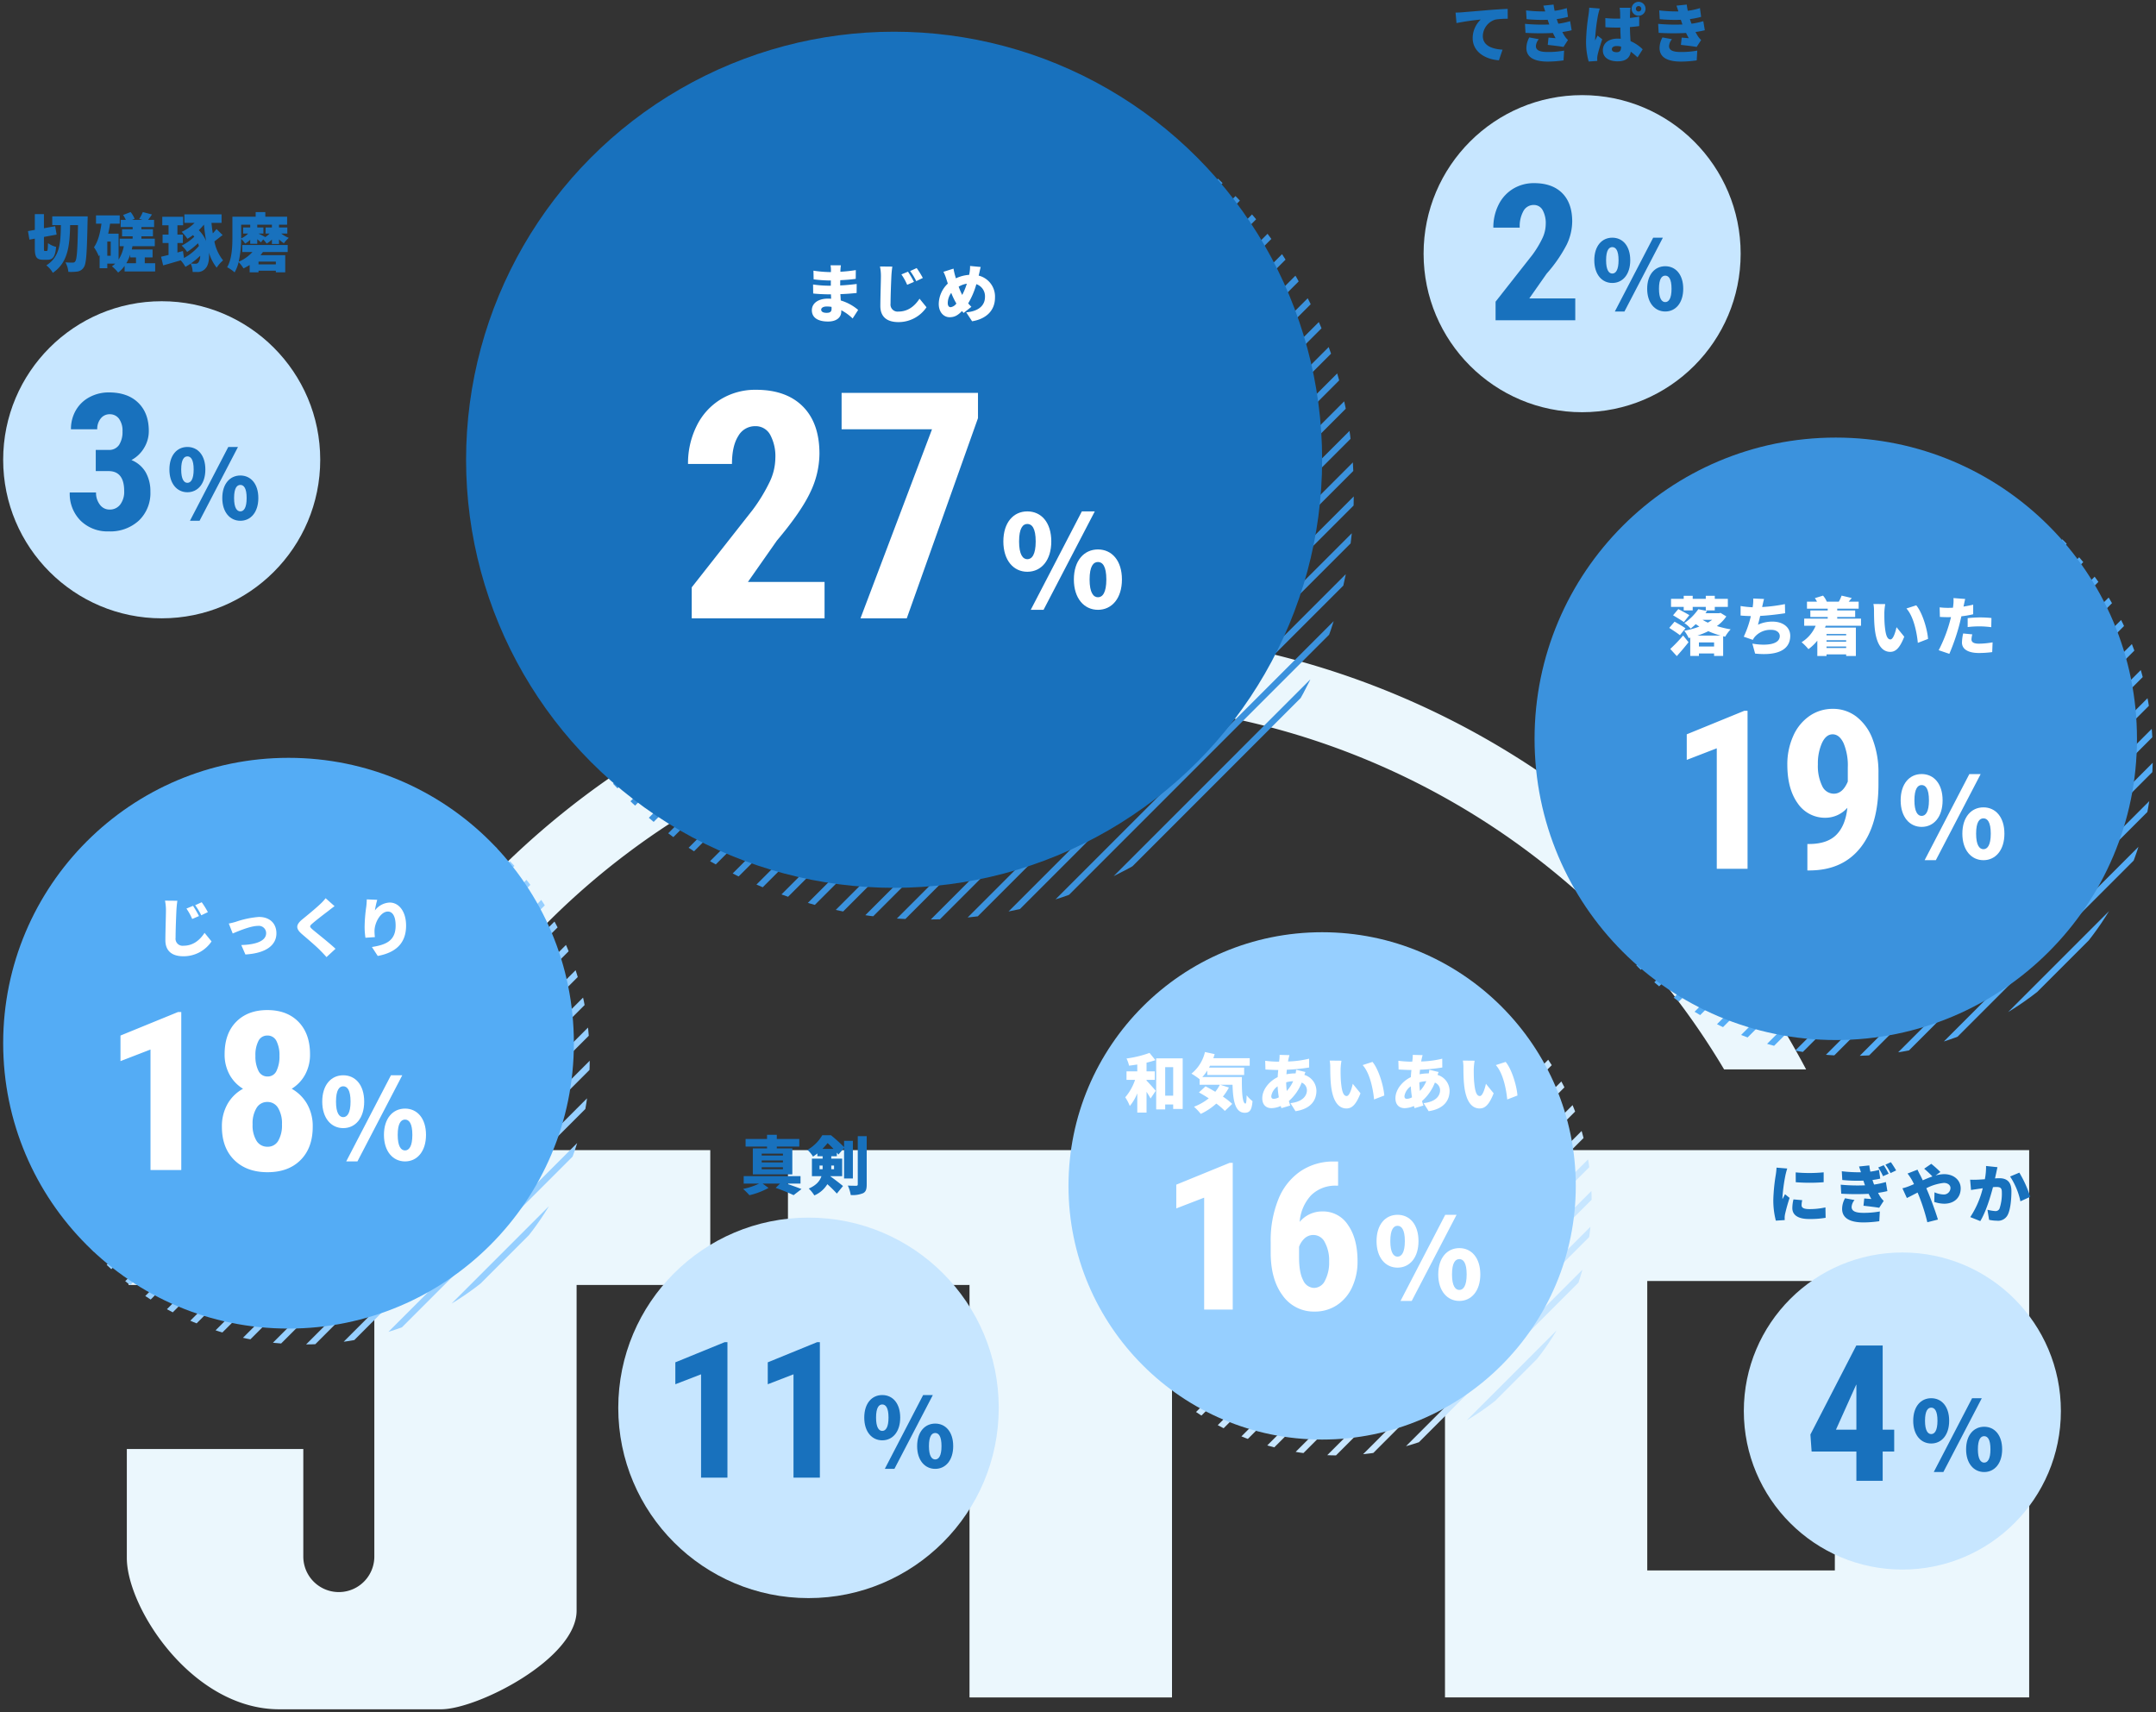 <svg xmlns="http://www.w3.org/2000/svg" xmlns:xlink="http://www.w3.org/1999/xlink" width="680" height="540" viewBox="0 0 680 540"><rect x="0" y="0" width="680" height="540" fill="#333333" stroke="none"/><defs><clipPath id="a"><rect width="680" height="540" transform="translate(44 4765)" fill="#fff" stroke="#707070" stroke-width="1"/></clipPath><clipPath id="b"><rect width="600" height="518.751" fill="#ebf7fd"/></clipPath><clipPath id="c"><circle cx="135" cy="135" r="135" transform="translate(84 1967)" fill="#1871bd"/></clipPath><clipPath id="d"><rect width="274.5" height="301" fill="none"/></clipPath><clipPath id="e"><circle cx="95" cy="95" r="95" transform="translate(721 1973)" fill="#3b92dd"/></clipPath><clipPath id="f"><rect width="242" height="248" fill="none"/></clipPath><clipPath id="g"><circle cx="90" cy="90" r="90" transform="translate(734 1973)" fill="#54acf5"/></clipPath><clipPath id="i"><circle cx="80" cy="80" r="80" transform="translate(743 1973)" fill="#96cfff"/></clipPath><clipPath id="j"><rect width="203.5" height="212" fill="none"/></clipPath></defs><g transform="translate(-44 -4765)" clip-path="url(#a)"><g transform="translate(-68 3784)"><g transform="translate(152 1180)" clip-path="url(#b)"><path d="M267.247,22.548A236.688,236.688,0,0,1,470.783,138.26h25.863a259.439,259.439,0,0,0-458.8,0H63.708A236.692,236.692,0,0,1,267.247,22.548" transform="translate(32.997)" fill="#ebf7fd"/><path d="M488.871,190.139A236.278,236.278,0,0,1,477.29,212.7H67.823a236.267,236.267,0,0,1-11.579-22.565H31.756c38.3,95.44,131.673,162.841,240.8,162.841s202.507-67.4,240.8-162.841Z" transform="translate(27.686 165.771)" fill="#ebf7fd"/><path d="M289.85,87.466H111.4v42.528h57.331V260.055h63.79V129.994H289.85Z" transform="translate(97.12 76.256)" fill="#ebf7fd"/><path d="M345.066,87.466H222.107V260.055H406.358V178.982H345.066v41.046H285.9V128.744h59.165v31.041h61.291V87.466Z" transform="translate(193.642 76.256)" fill="#ebf7fd"/><rect width="63.792" height="130.059" transform="translate(265.846 206.251)" fill="#ebf7fd"/><path d="M.563,87.466v42.528h77.5v85.65a11.2,11.2,0,0,1-22.4,0V181.726H0v34.343c0,15.766,20.618,47.738,48.069,47.738H99.118c11.439,0,42.74-15.9,42.74-31.089V129.994h42.163V87.466Z" transform="translate(0 76.256)" fill="#ebf7fd"/></g><g transform="translate(-118 -408)"><g transform="translate(-16 393)"><g transform="translate(319 -951)" clip-path="url(#c)"><g transform="translate(79.5 1936)" clip-path="url(#d)"><g transform="translate(-123.793 -2067.793)"><line y1="519.793" x2="519.707" transform="translate(-118.207 2068.5)" fill="none" stroke="#3b92dd" stroke-width="2"/></g><g transform="translate(-112.793 -2067.793)"><line y1="519.793" x2="519.707" transform="translate(-118.207 2068.5)" fill="none" stroke="#3b92dd" stroke-width="2"/></g><g transform="translate(-101.793 -2067.793)"><line y1="519.793" x2="519.707" transform="translate(-118.207 2068.5)" fill="none" stroke="#3b92dd" stroke-width="2"/></g><g transform="translate(-90.793 -2067.793)"><line y1="519.793" x2="519.707" transform="translate(-118.207 2068.5)" fill="none" stroke="#3b92dd" stroke-width="2"/></g><g transform="translate(-79.793 -2067.793)"><line y1="519.793" x2="519.707" transform="translate(-118.207 2068.5)" fill="none" stroke="#3b92dd" stroke-width="2"/></g><g transform="translate(-68.793 -2067.793)"><line y1="519.793" x2="519.707" transform="translate(-118.207 2068.5)" fill="none" stroke="#3b92dd" stroke-width="2"/></g><g transform="translate(-57.793 -2067.793)"><line y1="519.793" x2="519.707" transform="translate(-118.207 2068.5)" fill="none" stroke="#3b92dd" stroke-width="2"/></g><g transform="translate(-46.793 -2067.793)"><line y1="519.793" x2="519.707" transform="translate(-118.207 2068.5)" fill="none" stroke="#3b92dd" stroke-width="2"/></g><g transform="translate(-35.793 -2067.793)"><line y1="519.793" x2="519.707" transform="translate(-118.207 2068.5)" fill="none" stroke="#3b92dd" stroke-width="2"/></g><g transform="translate(-24.793 -2067.793)"><line y1="519.793" x2="519.707" transform="translate(-118.207 2068.5)" fill="none" stroke="#3b92dd" stroke-width="2"/></g><g transform="translate(-13.793 -2067.793)"><line y1="519.793" x2="519.707" transform="translate(-118.207 2068.5)" fill="none" stroke="#3b92dd" stroke-width="2"/></g><g transform="translate(-2.793 -2067.793)"><line y1="519.793" x2="519.707" transform="translate(-118.207 2068.5)" fill="none" stroke="#3b92dd" stroke-width="2"/></g><g transform="translate(8.207 -2067.793)"><line y1="519.793" x2="519.707" transform="translate(-118.207 2068.5)" fill="none" stroke="#3b92dd" stroke-width="2"/></g><g transform="translate(19.207 -2067.793)"><line y1="519.793" x2="519.707" transform="translate(-118.207 2068.5)" fill="none" stroke="#3b92dd" stroke-width="2"/></g><g transform="translate(30.207 -2067.793)"><line y1="519.793" x2="519.707" transform="translate(-118.207 2068.5)" fill="none" stroke="#3b92dd" stroke-width="2"/></g><g transform="translate(41.207 -2067.793)"><line y1="519.793" x2="519.707" transform="translate(-118.207 2068.5)" fill="none" stroke="#3b92dd" stroke-width="2"/></g><g transform="translate(52.207 -2067.793)"><line y1="519.793" x2="519.707" transform="translate(-118.207 2068.5)" fill="none" stroke="#3b92dd" stroke-width="2"/></g><g transform="translate(63.207 -2067.793)"><line y1="519.793" x2="519.707" transform="translate(-118.207 2068.5)" fill="none" stroke="#3b92dd" stroke-width="2"/></g><g transform="translate(74.207 -2067.793)"><line y1="519.793" x2="519.707" transform="translate(-118.207 2068.5)" fill="none" stroke="#3b92dd" stroke-width="2"/></g><g transform="translate(85.207 -2067.793)"><line y1="519.793" x2="519.707" transform="translate(-118.207 2068.5)" fill="none" stroke="#3b92dd" stroke-width="2"/></g><g transform="translate(96.207 -2067.793)"><line y1="519.793" x2="519.707" transform="translate(-118.207 2068.5)" fill="none" stroke="#3b92dd" stroke-width="2"/></g><g transform="translate(107.207 -2067.793)"><line y1="519.793" x2="519.707" transform="translate(-118.207 2068.5)" fill="none" stroke="#3b92dd" stroke-width="2"/></g><g transform="translate(118.207 -2067.793)"><line y1="519.793" x2="519.707" transform="translate(-118.207 2068.5)" fill="none" stroke="#3b92dd" stroke-width="2"/></g><g transform="translate(129.207 -2067.793)"><line y1="519.793" x2="519.707" transform="translate(-118.207 2068.5)" fill="none" stroke="#3b92dd" stroke-width="2"/></g><g transform="translate(140.207 -2067.793)"><line y1="519.793" x2="519.707" transform="translate(-118.207 2068.5)" fill="none" stroke="#3b92dd" stroke-width="2"/></g></g></g><circle cx="135" cy="135" r="135" transform="translate(393 1006)" fill="#1871bd"/><g transform="translate(35 -1628)"><path d="M8.88-11.68c4.4,0,7.56-3.6,7.56-9.56,0-6-3.16-9.48-7.56-9.48-4.36,0-7.56,3.48-7.56,9.48C1.32-15.28,4.52-11.68,8.88-11.68Zm0-3.96c-1.4,0-2.6-1.44-2.6-5.6,0-4.2,1.2-5.52,2.6-5.52,1.44,0,2.64,1.32,2.64,5.52C11.52-17.08,10.32-15.64,8.88-15.64ZM31.16.32c4.36,0,7.56-3.6,7.56-9.56,0-6-3.2-9.48-7.56-9.48s-7.6,3.48-7.6,9.48C23.56-3.28,26.8.32,31.16.32Zm0-3.96c-1.44,0-2.64-1.44-2.64-5.6,0-4.2,1.2-5.52,2.64-5.52s2.64,1.32,2.64,5.52C33.8-5.08,32.6-3.64,31.16-3.64ZM9.96.32H14L30.16-30.72H26.08Z" transform="translate(526.137 2816)" fill="#fff"/><path d="M46.533,0H4.639V-9.766L23.877-34.229a53.59,53.59,0,0,0,5.4-8.911,17.822,17.822,0,0,0,1.733-7.349A14.259,14.259,0,0,0,29.37-57.91,5.208,5.208,0,0,0,24.658-60.6a6.06,6.06,0,0,0-5.347,3.125q-1.978,3.125-1.978,8.789H3.467a26.371,26.371,0,0,1,2.71-11.963,20.238,20.238,0,0,1,7.617-8.423,20.853,20.853,0,0,1,11.108-3q9.521,0,14.771,5.249T44.922-51.9a28.464,28.464,0,0,1-2.905,12.183q-2.905,6.177-10.522,15.21L22.363-11.475h24.17ZM94.924-63.135,72.463,0h-14.6L80.422-59.619H51.906V-71.094H94.924Z" transform="translate(424.533 2819)" fill="#fff"/></g><g transform="translate(502.06 1079.66)"><path d="M-25-2.34c0-.56.64-1,1.76-1a9.114,9.114,0,0,1,1.5.12c.02.24.02.44.02.58,0,1.02-.56,1.3-1.58,1.3C-24.34-1.34-25-1.68-25-2.34Zm6.22-14h-3.28a7.651,7.651,0,0,1,.14,1.46v.68h-.68a37.732,37.732,0,0,1-4.84-.44l.06,2.74a46.1,46.1,0,0,0,4.8.36h.64c-.02.54-.02,1.1-.02,1.64h-.9a34.665,34.665,0,0,1-4.7-.38l.04,2.84c1.26.16,3.56.26,4.62.26h.98c.02.46.04.94.06,1.4-.32-.02-.64-.04-.98-.04-3.18,0-5.1,1.52-5.1,3.66,0,2.22,1.74,3.56,5.12,3.56,2.64,0,4.16-1.28,4.16-3.16v-.4A15.268,15.268,0,0,1-15.08.44l1.74-2.7a15.2,15.2,0,0,0-5.48-2.98c-.04-.68-.08-1.36-.12-2,1.9-.06,3.36-.18,5.12-.36l.02-2.84c-1.54.18-3.14.36-5.2.46,0-.52,0-1.08.02-1.66,1.92-.08,3.68-.24,4.88-.42l.02-2.76a44.824,44.824,0,0,1-4.86.52c0-.22.02-.42.02-.58C-18.9-15.36-18.84-15.92-18.78-16.34ZM2.38-14.32.3-13.46a18.186,18.186,0,0,1,1.82,3.28l2.14-.92A33.557,33.557,0,0,0,2.38-14.32Zm2.74-1.14-2.06.94a19.667,19.667,0,0,1,1.92,3.18l2.08-1A27.556,27.556,0,0,0,5.12-15.46Zm-7.68-.46-3.9-.04a14.762,14.762,0,0,1,.3,3.08c0,1.5-.18,6.86-.18,9.38,0,3.5,2.18,5.08,5.68,5.08A10.618,10.618,0,0,0,8.22-3.1L6.02-5.8C4.56-3.56,2.46-1.74-.64-1.74A2.225,2.225,0,0,1-3.12-4.26c0-2.2.16-6.52.26-8.62C-2.82-13.76-2.7-14.96-2.56-15.92Zm27.88.12-3.36-.32A12.054,12.054,0,0,1,21.8-14c-.04.22-.08.44-.12.68a11.693,11.693,0,0,0-4.2,1.1c-.1-.36-.2-.72-.3-1.06a20.185,20.185,0,0,1-.44-2l-3.18,1a13.985,13.985,0,0,1,.9,2.22l.48,1.5a9.036,9.036,0,0,0-2.86,6.4c0,2.72,1.66,4.2,3.4,4.2C16.96.04,18-.44,19.4-1.9c.16.2.34.38.52.6l2.46-1.94c-.34-.32-.68-.7-1.02-1.08a24.807,24.807,0,0,0,2.58-6.06,4.023,4.023,0,0,1,2.72,4.06c0,2.16-1.4,4.44-5.92,4.82L22.6,1.32c4.1-.66,7.22-3.1,7.22-7.48a6.8,6.8,0,0,0-5.14-6.92,3.483,3.483,0,0,1,.1-.44C24.92-14.08,25.14-15.22,25.32-15.8ZM14.92-4.42a5.584,5.584,0,0,1,1.1-3.22,21.96,21.96,0,0,0,1.62,3.36,2.718,2.718,0,0,1-1.8,1.16C15.24-3.12,14.92-3.64,14.92-4.42ZM18.36-9.6a7.75,7.75,0,0,1,2.58-.94,20.481,20.481,0,0,1-1.46,3.56A22.382,22.382,0,0,1,18.36-9.6Z" transform="translate(27.94 16.34)" fill="#fff"/></g></g><g transform="translate(-296 495)"><g transform="translate(294 -936)" clip-path="url(#e)"><g transform="translate(679.5 1926)" clip-path="url(#f)"><g transform="translate(-123.793 -2067.793)"><line y1="519.793" x2="519.707" transform="translate(-118.207 2068.5)" fill="none" stroke="#54acf5" stroke-width="2"/></g><g transform="translate(-112.793 -2067.793)"><line y1="519.793" x2="519.707" transform="translate(-118.207 2068.5)" fill="none" stroke="#54acf5" stroke-width="2"/></g><g transform="translate(-101.793 -2067.793)"><line y1="519.793" x2="519.707" transform="translate(-118.207 2068.5)" fill="none" stroke="#54acf5" stroke-width="2"/></g><g transform="translate(-90.793 -2067.793)"><line y1="519.793" x2="519.707" transform="translate(-118.207 2068.5)" fill="none" stroke="#54acf5" stroke-width="2"/></g><g transform="translate(-79.793 -2067.793)"><line y1="519.793" x2="519.707" transform="translate(-118.207 2068.5)" fill="none" stroke="#54acf5" stroke-width="2"/></g><g transform="translate(-68.793 -2067.793)"><line y1="519.793" x2="519.707" transform="translate(-118.207 2068.5)" fill="none" stroke="#54acf5" stroke-width="2"/></g><g transform="translate(-57.793 -2067.793)"><line y1="519.793" x2="519.707" transform="translate(-118.207 2068.5)" fill="none" stroke="#54acf5" stroke-width="2"/></g><g transform="translate(-46.793 -2067.793)"><line y1="519.793" x2="519.707" transform="translate(-118.207 2068.5)" fill="none" stroke="#54acf5" stroke-width="2"/></g><g transform="translate(-35.793 -2067.793)"><line y1="519.793" x2="519.707" transform="translate(-118.207 2068.5)" fill="none" stroke="#54acf5" stroke-width="2"/></g><g transform="translate(-24.793 -2067.793)"><line y1="519.793" x2="519.707" transform="translate(-118.207 2068.5)" fill="none" stroke="#54acf5" stroke-width="2"/></g><g transform="translate(-13.793 -2067.793)"><line y1="519.793" x2="519.707" transform="translate(-118.207 2068.5)" fill="none" stroke="#54acf5" stroke-width="2"/></g><g transform="translate(-2.793 -2067.793)"><line y1="519.793" x2="519.707" transform="translate(-118.207 2068.5)" fill="none" stroke="#54acf5" stroke-width="2"/></g><g transform="translate(8.207 -2067.793)"><line y1="519.793" x2="519.707" transform="translate(-118.207 2068.5)" fill="none" stroke="#54acf5" stroke-width="2"/></g><g transform="translate(19.207 -2067.793)"><line y1="519.793" x2="519.707" transform="translate(-118.207 2068.5)" fill="none" stroke="#54acf5" stroke-width="2"/></g><g transform="translate(30.207 -2067.793)"><line y1="519.793" x2="519.707" transform="translate(-118.207 2068.5)" fill="none" stroke="#54acf5" stroke-width="2"/></g><g transform="translate(41.207 -2067.793)"><line y1="519.793" x2="519.707" transform="translate(-118.207 2068.5)" fill="none" stroke="#54acf5" stroke-width="2"/></g><g transform="translate(52.207 -2067.793)"><line y1="519.793" x2="519.707" transform="translate(-118.207 2068.5)" fill="none" stroke="#54acf5" stroke-width="2"/></g><g transform="translate(63.207 -2067.793)"><line y1="519.793" x2="519.707" transform="translate(-118.207 2068.5)" fill="none" stroke="#54acf5" stroke-width="2"/></g><g transform="translate(74.207 -2067.793)"><line y1="519.793" x2="519.707" transform="translate(-118.207 2068.5)" fill="none" stroke="#54acf5" stroke-width="2"/></g><g transform="translate(85.207 -2067.793)"><line y1="519.793" x2="519.707" transform="translate(-118.207 2068.5)" fill="none" stroke="#54acf5" stroke-width="2"/></g><g transform="translate(96.207 -2067.793)"><line y1="519.793" x2="519.707" transform="translate(-118.207 2068.5)" fill="none" stroke="#54acf5" stroke-width="2"/></g><g transform="translate(107.207 -2067.793)"><line y1="519.793" x2="519.707" transform="translate(-118.207 2068.5)" fill="none" stroke="#54acf5" stroke-width="2"/></g></g></g><circle cx="95" cy="95" r="95" transform="translate(1010 1032)" fill="#3b92dd"/><g transform="translate(630 -1651)"><path d="M7.77-10.22c3.85,0,6.615-3.15,6.615-8.365,0-5.25-2.765-8.3-6.615-8.3-3.815,0-6.615,3.045-6.615,8.3C1.155-13.37,3.955-10.22,7.77-10.22Zm0-3.465c-1.225,0-2.275-1.26-2.275-4.9,0-3.675,1.05-4.83,2.275-4.83,1.26,0,2.31,1.155,2.31,4.83C10.08-14.945,9.03-13.685,7.77-13.685ZM27.265.28c3.815,0,6.615-3.15,6.615-8.365,0-5.25-2.8-8.295-6.615-8.295s-6.65,3.045-6.65,8.295C20.615-2.87,23.45.28,27.265.28Zm0-3.465c-1.26,0-2.31-1.26-2.31-4.9,0-3.675,1.05-4.83,2.31-4.83s2.31,1.155,2.31,4.83C29.575-4.445,28.525-3.185,27.265-3.185ZM8.715.28H12.25L26.39-26.88H22.82Z" transform="translate(494.31 2816)" fill="#fff"/><path d="M24.541,0H14.834V-38.008L5.366-34.351v-8.066l18.149-7.417h1.025ZM56.022-19.243A9.285,9.285,0,0,1,49.288-16.1a10.4,10.4,0,0,1-8.938-4.563q-3.264-4.563-3.264-12.185a21.619,21.619,0,0,1,1.846-9.006,14.889,14.889,0,0,1,5.144-6.34,12.753,12.753,0,0,1,7.366-2.256,12.039,12.039,0,0,1,7.485,2.5,15.987,15.987,0,0,1,5.093,7.161,29.152,29.152,0,0,1,1.812,10.613v3.521q0,12.715-5.588,19.875T44.4.513H43.41v-8.34h.649q5.674-.034,8.528-2.939T56.022-19.243Zm-4.272-4.443q2.8,0,4.409-3.828v-4.443a18.088,18.088,0,0,0-1.333-7.673q-1.333-2.786-3.452-2.786-2.085,0-3.367,2.751a15.837,15.837,0,0,0-1.282,6.716,14.43,14.43,0,0,0,1.333,6.785A4.077,4.077,0,0,0,51.749-23.687Z" transform="translate(422.634 2819)" fill="#fff"/></g><g transform="translate(1052.48 1081.84)"><path d="M-46.96-12.5h2.84v-1.1H-40v1.1h2.84v-1.1h4.12v-2.54h-4.12v-.96H-40v.96h-4.12v-.96h-2.84v.96h-4v2.54h4Zm-3.36,1.54c1.04.64,2.66,1.6,3.42,2.14L-45.18-11c-.84-.52-2.48-1.38-3.48-1.92Zm3.92,4.1c-.8-.58-2.42-1.5-3.44-2.08l-1.68,1.96c1.06.68,2.62,1.7,3.36,2.3Zm-2.74,8.78C-47.86.5-46.58-1-45.44-2.46l-1.7-2.12A47.494,47.494,0,0,1-51.2-.34Zm6.54-6.48a24.181,24.181,0,0,0,3.4-1.38,26.9,26.9,0,0,0,3.86,1.38Zm.44,3.46V-2.4h4.78v1.3Zm4.18-8.42c-.42.3-.88.6-1.36.88A14.121,14.121,0,0,1-41-9.52Zm2.62-2.2-.44.12h-4.3c.16-.24.34-.46.5-.7l-2.76-.58a16.591,16.591,0,0,1-4.4,4.38,9.2,9.2,0,0,1,2,1.74c.56-.46,1.1-.92,1.6-1.4.36.26.74.52,1.14.76A25.586,25.586,0,0,1-46.8-6.08a10.117,10.117,0,0,1,1.4,2.3l.5-.12V1.86h2.74V1.08h4.78v.78h2.86v-6.2c.22.04.42.1.64.14a12.02,12.02,0,0,1,1.72-2.32A32.612,32.612,0,0,1-36.5-7.56a11.931,11.931,0,0,0,2.98-3.04Zm13.74-4.38-3.42-.14a11,11,0,0,1-.1,2.22c-.02.16-.04.34-.08.54a31.437,31.437,0,0,1-3.8-.4v3c.94.1,2.04.14,3.24.18a31.876,31.876,0,0,1-2.24,6.5l2.86,1a5.5,5.5,0,0,1,.52-.84,6.516,6.516,0,0,1,5.32-2.32c1.74,0,2.66.92,2.66,1.94,0,2.76-4.38,3.14-8.64,2.4l.86,3.14c6.7.72,11.08-.96,11.08-5.62,0-2.7-2.32-4.46-5.58-4.46a10.706,10.706,0,0,0-4.6.98c.24-.86.48-1.82.7-2.78,2.74-.14,5.94-.54,7.86-.84l-.06-2.88a49.724,49.724,0,0,1-7.18.92l.06-.3C-21.98-14.58-21.86-15.3-21.62-16.1ZM4.28-5.06v.44h-6.2v-.44ZM-1.92-.64V-1.1h6.2v.46Zm6.2-2h-6.2v-.44h6.2ZM8.96-7.66V-9.9H1.46v-.52H7.12v-2.06H1.46v-.56H8.22v-2.22H5.08c.28-.34.62-.72.96-1.14l-3.2-.76a12.332,12.332,0,0,1-.88,1.9h-3.8a6.746,6.746,0,0,0-1.18-1.9l-2.58.8a8.511,8.511,0,0,1,.68,1.1H-8.08v2.22h6.54v.56H-7.02v2.06h5.48v.52H-8.96v2.24h3.62a11.218,11.218,0,0,1-4.44,5.2A17.075,17.075,0,0,1-7.62-.28a14.143,14.143,0,0,0,2.8-2.68V1.88h2.9v-.5h6.2v.5H7.34V-7.08H-2.4c.08-.2.16-.38.24-.58Zm7.64-6.82-3.72-.04a11.942,11.942,0,0,1,.18,2.16c0,1.26.02,3.56.22,5.46C13.84-1.44,15.8.58,18.18.58,19.92.58,21.2-.66,22.6-4.2l-2.44-3c-.3,1.36-1,3.86-1.92,3.86-1.16,0-1.56-1.84-1.8-4.46-.12-1.34-.12-2.64-.12-3.96A18.723,18.723,0,0,1,16.6-14.48Zm9.78.38-3.1,1c2.34,2.56,3.32,7.82,3.6,10.84L30.1-3.5C29.92-6.38,28.34-11.8,26.38-14.1ZM44.06-4.94l-2.88-.28a14.37,14.37,0,0,0-.38,2.86c0,2.04,1.86,3.3,5.36,3.3A33.017,33.017,0,0,0,50.34.66l.12-3.08A25.575,25.575,0,0,1,46.18-2c-1.76,0-2.38-.52-2.38-1.36A7.194,7.194,0,0,1,44.06-4.94ZM41.82-16.1l-3.7-.28a10.978,10.978,0,0,1-.06,2.24c-.02.24-.06.5-.1.8-.56.02-1.08.04-1.62.04a20.912,20.912,0,0,1-2.58-.16l.08,3.02c.68.04,1.46.08,2.48.08.32,0,.66,0,1.02-.02-.1.48-.24.96-.36,1.42A45.847,45.847,0,0,1,33.46.06L36.82,1.2a65.519,65.519,0,0,0,3.2-9.32c.2-.8.4-1.66.6-2.52a28.777,28.777,0,0,0,3.72-.64V-14.3q-1.53.36-3.06.6a2.727,2.727,0,0,0,.08-.34C41.46-14.5,41.66-15.48,41.82-16.1Zm.78,6.04v2.82a31.1,31.1,0,0,1,3.96-.22,29.466,29.466,0,0,1,3.48.26l.06-2.9c-1.22-.12-2.42-.18-3.54-.18C45.26-10.28,43.76-10.18,42.6-10.06Z" transform="translate(51.52 17.16)" fill="#fff"/></g></g><g transform="translate(-452 416)"><g transform="translate(-46 -756)" clip-path="url(#g)"><g transform="translate(679.5 1922)" clip-path="url(#f)"><g transform="translate(-123.793 -2067.793)"><line y1="519.793" x2="519.707" transform="translate(-118.207 2068.5)" fill="none" stroke="#96cfff" stroke-width="2"/></g><g transform="translate(-112.793 -2067.793)"><line y1="519.793" x2="519.707" transform="translate(-118.207 2068.5)" fill="none" stroke="#96cfff" stroke-width="2"/></g><g transform="translate(-101.793 -2067.793)"><line y1="519.793" x2="519.707" transform="translate(-118.207 2068.5)" fill="none" stroke="#96cfff" stroke-width="2"/></g><g transform="translate(-90.793 -2067.793)"><line y1="519.793" x2="519.707" transform="translate(-118.207 2068.5)" fill="none" stroke="#96cfff" stroke-width="2"/></g><g transform="translate(-79.793 -2067.793)"><line y1="519.793" x2="519.707" transform="translate(-118.207 2068.5)" fill="none" stroke="#96cfff" stroke-width="2"/></g><g transform="translate(-68.793 -2067.793)"><line y1="519.793" x2="519.707" transform="translate(-118.207 2068.5)" fill="none" stroke="#96cfff" stroke-width="2"/></g><g transform="translate(-57.793 -2067.793)"><line y1="519.793" x2="519.707" transform="translate(-118.207 2068.5)" fill="none" stroke="#96cfff" stroke-width="2"/></g><g transform="translate(-46.793 -2067.793)"><line y1="519.793" x2="519.707" transform="translate(-118.207 2068.5)" fill="none" stroke="#96cfff" stroke-width="2"/></g><g transform="translate(-35.793 -2067.793)"><line y1="519.793" x2="519.707" transform="translate(-118.207 2068.5)" fill="none" stroke="#96cfff" stroke-width="2"/></g><g transform="translate(-24.793 -2067.793)"><line y1="519.793" x2="519.707" transform="translate(-118.207 2068.5)" fill="none" stroke="#96cfff" stroke-width="2"/></g><g transform="translate(-13.793 -2067.793)"><line y1="519.793" x2="519.707" transform="translate(-118.207 2068.5)" fill="none" stroke="#96cfff" stroke-width="2"/></g><g transform="translate(-2.793 -2067.793)"><line y1="519.793" x2="519.707" transform="translate(-118.207 2068.5)" fill="none" stroke="#96cfff" stroke-width="2"/></g><g transform="translate(8.207 -2067.793)"><line y1="519.793" x2="519.707" transform="translate(-118.207 2068.5)" fill="none" stroke="#96cfff" stroke-width="2"/></g><g transform="translate(19.207 -2067.793)"><line y1="519.793" x2="519.707" transform="translate(-118.207 2068.5)" fill="none" stroke="#96cfff" stroke-width="2"/></g><g transform="translate(30.207 -2067.793)"><line y1="519.793" x2="519.707" transform="translate(-118.207 2068.5)" fill="none" stroke="#96cfff" stroke-width="2"/></g><g transform="translate(41.207 -2067.793)"><line y1="519.793" x2="519.707" transform="translate(-118.207 2068.5)" fill="none" stroke="#96cfff" stroke-width="2"/></g><g transform="translate(52.207 -2067.793)"><line y1="519.793" x2="519.707" transform="translate(-118.207 2068.5)" fill="none" stroke="#96cfff" stroke-width="2"/></g><g transform="translate(63.207 -2067.793)"><line y1="519.793" x2="519.707" transform="translate(-118.207 2068.5)" fill="none" stroke="#96cfff" stroke-width="2"/></g><g transform="translate(74.207 -2067.793)"><line y1="519.793" x2="519.707" transform="translate(-118.207 2068.5)" fill="none" stroke="#96cfff" stroke-width="2"/></g><g transform="translate(85.207 -2067.793)"><line y1="519.793" x2="519.707" transform="translate(-118.207 2068.5)" fill="none" stroke="#96cfff" stroke-width="2"/></g><g transform="translate(96.207 -2067.793)"><line y1="519.793" x2="519.707" transform="translate(-118.207 2068.5)" fill="none" stroke="#96cfff" stroke-width="2"/></g><g transform="translate(107.207 -2067.793)"><line y1="519.793" x2="519.707" transform="translate(-118.207 2068.5)" fill="none" stroke="#96cfff" stroke-width="2"/></g></g></g><circle cx="90" cy="90" r="90" transform="translate(683 1212)" fill="#54acf5"/><g transform="translate(292 -1477)"><path d="M7.77-10.22c3.85,0,6.615-3.15,6.615-8.365,0-5.25-2.765-8.3-6.615-8.3-3.815,0-6.615,3.045-6.615,8.3C1.155-13.37,3.955-10.22,7.77-10.22Zm0-3.465c-1.225,0-2.275-1.26-2.275-4.9,0-3.675,1.05-4.83,2.275-4.83,1.26,0,2.31,1.155,2.31,4.83C10.08-14.945,9.03-13.685,7.77-13.685ZM27.265.28c3.815,0,6.615-3.15,6.615-8.365,0-5.25-2.8-8.295-6.615-8.295s-6.65,3.045-6.65,8.295C20.615-2.87,23.45.28,27.265.28Zm0-3.465c-1.26,0-2.31-1.26-2.31-4.9,0-3.675,1.05-4.83,2.31-4.83s2.31,1.155,2.31,4.83C29.575-4.445,28.525-3.185,27.265-3.185ZM8.715.28H12.25L26.39-26.88H22.82Z" transform="translate(490.481 2816)" fill="#fff"/><path d="M24.541,0H14.834V-38.008L5.366-34.351v-8.066l18.149-7.417h1.025ZM65.148-36.538a13.138,13.138,0,0,1-1.538,6.426,11.939,11.939,0,0,1-4.238,4.478,12.838,12.838,0,0,1,4.854,4.8A14.069,14.069,0,0,1,66-13.638q0,6.631-3.828,10.476T51.749.684q-6.6,0-10.493-3.845t-3.9-10.476a14.162,14.162,0,0,1,1.777-7.212,12.49,12.49,0,0,1,4.888-4.785,11.854,11.854,0,0,1-4.272-4.478,13.138,13.138,0,0,1-1.538-6.426q0-6.528,3.657-10.22t9.81-3.691q6.221,0,9.844,3.726T65.148-36.538ZM51.749-7.349a3.76,3.76,0,0,0,3.367-1.863A9.654,9.654,0,0,0,56.3-14.39a9.42,9.42,0,0,0-1.23-5.2,3.843,3.843,0,0,0-3.384-1.88,3.884,3.884,0,0,0-3.4,1.88,9.318,9.318,0,0,0-1.248,5.2A9.231,9.231,0,0,0,48.28-9.211,3.951,3.951,0,0,0,51.749-7.349Zm3.76-28.677a9.813,9.813,0,0,0-.94-4.648,3.078,3.078,0,0,0-2.888-1.743,3.047,3.047,0,0,0-2.8,1.692,9.61,9.61,0,0,0-.957,4.7,10.066,10.066,0,0,0,.957,4.734A3.078,3.078,0,0,0,51.749-29.5a3.008,3.008,0,0,0,2.837-1.794A10.383,10.383,0,0,0,55.509-36.025Z" transform="translate(422.634 2819)" fill="#fff"/></g><g transform="translate(734.04 1256.28)"><path d="M-29.12-14.32l-2.08.86a18.186,18.186,0,0,1,1.82,3.28l2.14-.92A33.557,33.557,0,0,0-29.12-14.32Zm2.74-1.14-2.06.94a19.667,19.667,0,0,1,1.92,3.18l2.08-1A27.556,27.556,0,0,0-26.38-15.46Zm-7.68-.46-3.9-.04a14.762,14.762,0,0,1,.3,3.08c0,1.5-.18,6.86-.18,9.38,0,3.5,2.18,5.08,5.68,5.08A10.618,10.618,0,0,0-23.28-3.1l-2.2-2.7c-1.46,2.24-3.56,4.06-6.66,4.06a2.225,2.225,0,0,1-2.48-2.52c0-2.2.16-6.52.26-8.62C-34.32-13.76-34.2-14.96-34.06-15.92Zm16.22,7.18L-16.6-5.6C-14.64-6.44-10.88-8-8.64-8A2.3,2.3,0,0,1-6.06-5.7c0,2.42-3.14,3.62-7.84,3.74l1.3,2.98C-5.72.6-2.82-2.16-2.82-5.64c0-3.2-2.16-5.18-5.52-5.18A29.157,29.157,0,0,0-15.58-9.3,21.929,21.929,0,0,1-17.84-8.74Zm33.36-5.48-2.82-2.5a14.508,14.508,0,0,1-1.76,1.9c-1.34,1.28-3.92,3.4-5.52,4.7-2.12,1.74-2.24,2.94-.2,4.7,1.82,1.56,4.7,4.02,5.8,5.18.66.66,1.32,1.36,1.96,2.08L15.82-.78c-2-1.9-5.94-4.96-7.26-6.1-.96-.86-1-1.04-.02-1.88,1.26-1.1,3.76-3.02,5.02-3.96C14.1-13.16,14.78-13.68,15.52-14.22Zm13.46-2-3.3-.14a22.239,22.239,0,0,1-.16,2.3A48.4,48.4,0,0,0,25-7.68a23.626,23.626,0,0,0,.26,3.42l2.98-.2a16.791,16.791,0,0,1-.12-1.92c0-2.64,1.94-6.14,4.22-6.14,1.42,0,2.44,1.4,2.44,4.44,0,4.74-2.98,6.04-7.48,6.74l1.84,2.82c5.5-1.02,8.94-3.84,8.94-9.56,0-4.52-2.3-7.28-5.16-7.28a6.149,6.149,0,0,0-4.68,2.5A29.382,29.382,0,0,1,28.98-16.22Z" transform="translate(37.96 16.72)" fill="#fff"/></g></g><g transform="translate(344 487)"><g transform="translate(-520 -777)"><g transform="translate(5 5)" clip-path="url(#i)"><g transform="translate(699.5 1921)" clip-path="url(#j)"><g transform="translate(-123.793 -2067.793)"><line y1="519.793" x2="519.707" transform="translate(-118.207 2068.5)" fill="none" stroke="#c7e6ff" stroke-width="2"/></g><g transform="translate(-112.793 -2067.793)"><line y1="519.793" x2="519.707" transform="translate(-118.207 2068.5)" fill="none" stroke="#c7e6ff" stroke-width="2"/></g><g transform="translate(-101.793 -2067.793)"><line y1="519.793" x2="519.707" transform="translate(-118.207 2068.5)" fill="none" stroke="#c7e6ff" stroke-width="2"/></g><g transform="translate(-90.793 -2067.793)"><line y1="519.793" x2="519.707" transform="translate(-118.207 2068.5)" fill="none" stroke="#c7e6ff" stroke-width="2"/></g><g transform="translate(-79.793 -2067.793)"><line y1="519.793" x2="519.707" transform="translate(-118.207 2068.5)" fill="none" stroke="#c7e6ff" stroke-width="2"/></g><g transform="translate(-68.793 -2067.793)"><line y1="519.793" x2="519.707" transform="translate(-118.207 2068.5)" fill="none" stroke="#c7e6ff" stroke-width="2"/></g><g transform="translate(-57.793 -2067.793)"><line y1="519.793" x2="519.707" transform="translate(-118.207 2068.5)" fill="none" stroke="#c7e6ff" stroke-width="2"/></g><g transform="translate(-46.793 -2067.793)"><line y1="519.793" x2="519.707" transform="translate(-118.207 2068.5)" fill="none" stroke="#c7e6ff" stroke-width="2"/></g><g transform="translate(-35.793 -2067.793)"><line y1="519.793" x2="519.707" transform="translate(-118.207 2068.5)" fill="none" stroke="#c7e6ff" stroke-width="2"/></g><g transform="translate(-24.793 -2067.793)"><line y1="519.793" x2="519.707" transform="translate(-118.207 2068.5)" fill="none" stroke="#c7e6ff" stroke-width="2"/></g><g transform="translate(-13.793 -2067.793)"><line y1="519.793" x2="519.707" transform="translate(-118.207 2068.5)" fill="none" stroke="#c7e6ff" stroke-width="2"/></g><g transform="translate(-2.793 -2067.793)"><line y1="519.793" x2="519.707" transform="translate(-118.207 2068.5)" fill="none" stroke="#c7e6ff" stroke-width="2"/></g><g transform="translate(8.207 -2067.793)"><line y1="519.793" x2="519.707" transform="translate(-118.207 2068.5)" fill="none" stroke="#c7e6ff" stroke-width="2"/></g><g transform="translate(19.207 -2067.793)"><line y1="519.793" x2="519.707" transform="translate(-118.207 2068.5)" fill="none" stroke="#c7e6ff" stroke-width="2"/></g><g transform="translate(30.207 -2067.793)"><line y1="519.793" x2="519.707" transform="translate(-118.207 2068.5)" fill="none" stroke="#c7e6ff" stroke-width="2"/></g><g transform="translate(41.207 -2067.793)"><line y1="519.793" x2="519.707" transform="translate(-118.207 2068.5)" fill="none" stroke="#c7e6ff" stroke-width="2"/></g><g transform="translate(52.207 -2067.793)"><line y1="519.793" x2="519.707" transform="translate(-118.207 2068.5)" fill="none" stroke="#c7e6ff" stroke-width="2"/></g><g transform="translate(63.207 -2067.793)"><line y1="519.793" x2="519.707" transform="translate(-118.207 2068.5)" fill="none" stroke="#c7e6ff" stroke-width="2"/></g><g transform="translate(74.207 -2067.793)"><line y1="519.793" x2="519.707" transform="translate(-118.207 2068.5)" fill="none" stroke="#c7e6ff" stroke-width="2"/></g></g></g></g><circle cx="80" cy="80" r="80" transform="translate(223 1196)" fill="#96cfff"/><g transform="translate(0 3)"><g transform="translate(-171 -1507)"><path d="M7.77-10.22c3.85,0,6.615-3.15,6.615-8.365,0-5.25-2.765-8.3-6.615-8.3-3.815,0-6.615,3.045-6.615,8.3C1.155-13.37,3.955-10.22,7.77-10.22Zm0-3.465c-1.225,0-2.275-1.26-2.275-4.9,0-3.675,1.05-4.83,2.275-4.83,1.26,0,2.31,1.155,2.31,4.83C10.08-14.945,9.03-13.685,7.77-13.685ZM27.265.28c3.815,0,6.615-3.15,6.615-8.365,0-5.25-2.8-8.295-6.615-8.295s-6.65,3.045-6.65,8.295C20.615-2.87,23.45.28,27.265.28Zm0-3.465c-1.26,0-2.31-1.26-2.31-4.9,0-3.675,1.05-4.83,2.31-4.83s2.31,1.155,2.31,4.83C29.575-4.445,28.525-3.185,27.265-3.185ZM8.715.28H12.25L26.39-26.88H22.82Z" transform="translate(490.007 2816)" fill="#fff"/><path d="M22.788,0H13.774V-35.293L4.983-31.9v-7.49l16.853-6.887h.952ZM56.019-46.687v7.617h-.508A10.867,10.867,0,0,0,47.5-36.039a13.832,13.832,0,0,0-3.6,8.395,9.215,9.215,0,0,1,7.236-3.3,9.322,9.322,0,0,1,8.014,4.285q3,4.285,3,11.426a19.033,19.033,0,0,1-1.714,8.188,13.339,13.339,0,0,1-4.808,5.665,12.541,12.541,0,0,1-7,2.015A11.988,11.988,0,0,1,38.547-4.412Q34.755-9.458,34.755-18v-3.333a34.6,34.6,0,0,1,2.4-13.394,19.437,19.437,0,0,1,6.919-8.839,18.41,18.41,0,0,1,10.553-3.126ZM48.307-23.518a4.054,4.054,0,0,0-2.872,1.079,6.661,6.661,0,0,0-1.73,2.666v3.237q0,4.888,1.3,7.3a3.873,3.873,0,0,0,3.428,2.412,3.893,3.893,0,0,0,3.459-2.333,12.2,12.2,0,0,0,1.3-5.983,11.984,11.984,0,0,0-1.349-6.046A4.013,4.013,0,0,0,48.307-23.518Z" transform="translate(423.017 2819)" fill="#fff"/></g><g transform="translate(240.9 1230.78)"><path d="M-55.38-8.44h2.6v-2.68h-2.6v-2.74c.98-.24,1.94-.5,2.8-.8l-1.86-2.28a34.488,34.488,0,0,1-7.26,1.76,9.849,9.849,0,0,1,.8,2.26c.84-.1,1.72-.22,2.6-.36v2.16h-3.4v2.68H-59a16.546,16.546,0,0,1-3.1,5.5A14.328,14.328,0,0,1-60.66-.2a14.989,14.989,0,0,0,2.36-4V1.88h2.92V-4.68c.48.76.96,1.52,1.26,2.12l1.64-2.42c-.4-.5-2.08-2.4-2.9-3.22Zm5.88,4.98v-8.98h2.52v8.98Zm-2.84-11.76V.88h2.84V-.68h2.52V.74h3V-15.22Zm14.54,5.9a13.99,13.99,0,0,0,1.58-2.06v1.4H-24.6V-12.3H-35.68c.12-.2.22-.4.32-.6h12.52v-2.38H-34.32c.16-.42.3-.84.42-1.28l-3.06-.66a12.281,12.281,0,0,1-4.26,6.82,22.572,22.572,0,0,1,2.58,1.76V-6.9h6.38A13.162,13.162,0,0,1-33.7-4.68c-1.06-.64-2.14-1.24-3.08-1.72l-2.08,1.92c.98.54,2.04,1.18,3.1,1.86A17,17,0,0,1-40.42.04,16.159,16.159,0,0,1-38.28,2.3a20.507,20.507,0,0,0,4.9-3.26,20.109,20.109,0,0,1,2.7,2.32l2.32-2.22a20.968,20.968,0,0,0-2.94-2.3,17.324,17.324,0,0,0,1.9-2.86l-2.72-.88h3.86c.14,4.98.8,8.84,3.88,8.84,1.7,0,2.22-1.16,2.42-3.66a11.667,11.667,0,0,1-1.86-1.86c-.02,1.58-.1,2.6-.36,2.62-.96,0-1.2-3.74-1.12-8.36Zm27.5-6.92-3.12-.08a10.017,10.017,0,0,1-.06,1.34c-.02.26-.06.52-.1.8h-.48a33.435,33.435,0,0,1-3.9-.28l.08,2.76c1,.04,2.56.14,3.72.14h.32c-.08.74-.14,1.5-.18,2.26-2.82,1.36-4.86,4.06-4.86,6.64C-18.88-.44-17.54.48-16,.48A7.361,7.361,0,0,0-13.06-.2c.08.24.14.48.22.68l2.78-.82c-.16-.46-.3-.94-.44-1.42A14.846,14.846,0,0,0-6.44-7.58,2.621,2.621,0,0,1-4.8-5.16C-4.8-3.54-6-1.54-10-1.1l1.6,2.54C-3.34.68-1.8-2.2-1.8-5.02A5.307,5.307,0,0,0-5.6-10c.12-.36.26-.72.34-.92l-2.94-.7a10.961,10.961,0,0,1-.16,1.14h-.12a14.091,14.091,0,0,0-2.78.28l.12-1.44a55.8,55.8,0,0,0,7.04-.7l-.02-2.78a30.675,30.675,0,0,1-6.64.88c.04-.28.1-.58.16-.84C-10.52-15.42-10.44-15.78-10.3-16.24ZM-16.04-3.32a4.645,4.645,0,0,1,2-3.08,29.53,29.53,0,0,0,.38,3.46,3.438,3.438,0,0,1-1.58.48C-15.84-2.46-16.04-2.76-16.04-3.32Zm4.7-4.34a9.717,9.717,0,0,1,2.2-.36,10.825,10.825,0,0,1-2.02,3.08A26.963,26.963,0,0,1-11.34-7.66ZM6.1-14.48l-3.72-.04a11.942,11.942,0,0,1,.18,2.16c0,1.26.02,3.56.22,5.46C3.34-1.44,5.3.58,7.68.58,9.42.58,10.7-.66,12.1-4.2l-2.44-3c-.3,1.36-1,3.86-1.92,3.86-1.16,0-1.56-1.84-1.8-4.46-.12-1.34-.12-2.64-.12-3.96A18.723,18.723,0,0,1,6.1-14.48Zm9.78.38-3.1,1c2.34,2.56,3.32,7.82,3.6,10.84L19.6-3.5C19.42-6.38,17.84-11.8,15.88-14.1ZM31.7-16.24l-3.12-.08a10.017,10.017,0,0,1-.06,1.34c-.02.26-.06.52-.1.8h-.48a33.435,33.435,0,0,1-3.9-.28l.08,2.76c1,.04,2.56.14,3.72.14h.32c-.08.74-.14,1.5-.18,2.26-2.82,1.36-4.86,4.06-4.86,6.64C23.12-.44,24.46.48,26,.48A7.361,7.361,0,0,0,28.94-.2c.08.24.14.48.22.68l2.78-.82c-.16-.46-.3-.94-.44-1.42a14.846,14.846,0,0,0,4.06-5.82A2.621,2.621,0,0,1,37.2-5.16C37.2-3.54,36-1.54,32-1.1l1.6,2.54c5.06-.76,6.6-3.64,6.6-6.46A5.307,5.307,0,0,0,36.4-10c.12-.36.26-.72.34-.92l-2.94-.7a10.961,10.961,0,0,1-.16,1.14h-.12a14.091,14.091,0,0,0-2.78.28l.12-1.44a55.8,55.8,0,0,0,7.04-.7l-.02-2.78a30.675,30.675,0,0,1-6.64.88c.04-.28.1-.58.16-.84C31.48-15.42,31.56-15.78,31.7-16.24ZM25.96-3.32a4.645,4.645,0,0,1,2-3.08,29.53,29.53,0,0,0,.38,3.46,3.438,3.438,0,0,1-1.58.48C26.16-2.46,25.96-2.76,25.96-3.32Zm4.7-4.34a9.717,9.717,0,0,1,2.2-.36,10.825,10.825,0,0,1-2.02,3.08A26.963,26.963,0,0,1,30.66-7.66ZM48.1-14.48l-3.72-.04a11.942,11.942,0,0,1,.18,2.16c0,1.26.02,3.56.22,5.46C45.34-1.44,47.3.58,49.68.58,51.42.58,52.7-.66,54.1-4.2l-2.44-3c-.3,1.36-1,3.86-1.92,3.86-1.16,0-1.56-1.84-1.8-4.46-.12-1.34-.12-2.64-.12-3.96A18.723,18.723,0,0,1,48.1-14.48Zm9.78.38-3.1,1c2.34,2.56,3.32,7.82,3.6,10.84L61.6-3.5C61.42-6.38,59.84-11.8,57.88-14.1Z" transform="translate(62.1 17.22)" fill="#fff"/></g></g></g><g transform="translate(-321 722)"><circle cx="60" cy="60" r="60" transform="translate(746 1051)" fill="#c7e6ff"/><g transform="translate(40 -205)"><g transform="translate(296 -1481)"><path d="M6.66-8.76c3.3,0,5.67-2.7,5.67-7.17,0-4.5-2.37-7.11-5.67-7.11-3.27,0-5.67,2.61-5.67,7.11C.99-11.46,3.39-8.76,6.66-8.76Zm0-2.97c-1.05,0-1.95-1.08-1.95-4.2,0-3.15.9-4.14,1.95-4.14,1.08,0,1.98.99,1.98,4.14C8.64-12.81,7.74-11.73,6.66-11.73ZM23.37.24c3.27,0,5.67-2.7,5.67-7.17,0-4.5-2.4-7.11-5.67-7.11s-5.7,2.61-5.7,7.11C17.67-2.46,20.1.24,23.37.24Zm0-2.97c-1.08,0-1.98-1.08-1.98-4.2,0-3.15.9-4.14,1.98-4.14s1.98.99,1.98,4.14C25.35-3.81,24.45-2.73,23.37-2.73ZM7.47.24H10.5L22.62-23.04H19.56Z" transform="translate(486.597 2816)" fill="#1871bd"/><path d="M21.035,0h-8.32V-32.578L4.6-29.443v-6.914l15.557-6.357h.879ZM50.187,0h-8.32V-32.578l-8.115,3.135v-6.914l15.557-6.357h.879Z" transform="translate(423.4 2819)" fill="#1871bd"/></g><g transform="translate(745.38 1229.88)"><path d="M-7.06-10.58h-6.7v-.6h6.7Zm0,2.16h-6.7v-.6h6.7Zm0,2.16h-6.7v-.62h6.7Zm-5.02-6.56h-4.48v8.2H-4.1v-8.2H-9v-.58h7.1v-2.4H-9v-1.32h-3.08v1.32h-6.76v2.4h6.76ZM-1.52-1.72V-4.08H-19.44v2.36h4.86A21.923,21.923,0,0,1-19.62-.04a20.544,20.544,0,0,1,1.98,1.98A23.379,23.379,0,0,0-11.6-.36l-1.88-1.36h5.5L-9.36-.38A57.075,57.075,0,0,1-3.7,1.92L-1.2,0C-2.36-.46-4.18-1.12-5.96-1.72Zm6-4.54V-7.42h.98v.54c0,.2,0,.42-.02.62Zm.92-6.42A21.278,21.278,0,0,0,7.02-14.5c.6.52,1.26,1.18,1.86,1.82ZM9.06-7.42v1.16H8.18V-7.42ZM15-3.34V-15.22H12.22v1.98a51.585,51.585,0,0,0-4.14-3.74H5.34A12.608,12.608,0,0,1,.66-12.36a8.576,8.576,0,0,1,1.76,2.12,15.337,15.337,0,0,0,1.38-1v.88H5.46v.76H2.08v5.54h3c-.48,1.46-1.56,2.84-4,3.9A10.8,10.8,0,0,1,2.84,2a8.781,8.781,0,0,0,4.1-3.54,38.446,38.446,0,0,1,3,2.96L11.88-.96c-.62-.52-2.76-2.2-4-3.06l.02-.04h3.72V-9.6H8.18v-.76H9.94V-11.5c.18.22.36.44.5.62l1.78-2.08v9.62Zm1.54-13.34V-1.5c0,.34-.14.46-.48.46-.4,0-1.56,0-2.66-.06a11.36,11.36,0,0,1,.92,2.98,8.6,8.6,0,0,0,3.9-.58C19.1.84,19.36.06,19.36-1.48v-15.2Z" transform="translate(19.62 17.12)" fill="#1871bd"/></g></g></g><g transform="translate(-115 603)"><circle cx="50" cy="50" r="50" transform="translate(895 1181)" fill="#c7e6ff"/><g transform="translate(182 -93)"><g transform="translate(306 -1473)"><path d="M6.66-8.76c3.3,0,5.67-2.7,5.67-7.17,0-4.5-2.37-7.11-5.67-7.11-3.27,0-5.67,2.61-5.67,7.11C.99-11.46,3.39-8.76,6.66-8.76Zm0-2.97c-1.05,0-1.95-1.08-1.95-4.2,0-3.15.9-4.14,1.95-4.14,1.08,0,1.98.99,1.98,4.14C8.64-12.81,7.74-11.73,6.66-11.73ZM23.37.24c3.27,0,5.67-2.7,5.67-7.17,0-4.5-2.4-7.11-5.67-7.11s-5.7,2.61-5.7,7.11C17.67-2.46,20.1.24,23.37.24Zm0-2.97c-1.08,0-1.98-1.08-1.98-4.2,0-3.15.9-4.14,1.98-4.14s1.98.99,1.98,4.14C25.35-3.81,24.45-2.73,23.37-2.73ZM7.47.24H10.5L22.62-23.04H19.56Z" transform="translate(459.436 2816)" fill="#1871bd"/><path d="M24.639-16.113h3.633v6.885H24.639V0H16.348V-9.229H2.227L1.846-14.59,16.318-42.656h8.32Zm-14.736,0h6.445V-30.381l-.176.322Z" transform="translate(426.154 2819)" fill="#1871bd"/></g><g transform="translate(722.3 1245.52)"><path d="M-32.64-14.26l.02,3.1a56.2,56.2,0,0,0,8.8,0v-3.12A46.292,46.292,0,0,1-32.64-14.26Zm2.06,8.76-2.76-.24A11.87,11.87,0,0,0-33.7-3c0,2.14,1.74,3.44,5.24,3.44A28.936,28.936,0,0,0-23.2.06l-.06-3.28a22.992,22.992,0,0,1-5.04.54c-1.64,0-2.48-.34-2.48-1.22A6.983,6.983,0,0,1-30.58-5.5Zm-4.72-9.98-3.38-.28a22.446,22.446,0,0,1-.24,2.26,57.727,57.727,0,0,0-.78,7.88A25.514,25.514,0,0,0-38.9.96l2.8-.18c-.02-.32-.02-.68-.02-.9A6.929,6.929,0,0,1-36-1.08a53.033,53.033,0,0,1,1.44-5.14l-1.46-1.16c-.26.58-.5.98-.78,1.54a3.7,3.7,0,0,1-.02-.46,52.567,52.567,0,0,1,.96-7.14C-35.78-13.8-35.48-15.02-35.3-15.48Zm30.42-1.04-1.74.72A16.067,16.067,0,0,1-5.1-13.06l1.78-.78A26.507,26.507,0,0,0-4.88-16.52Zm2.26-.96-1.72.78a16.749,16.749,0,0,1,1.62,2.66l1.76-.84C-1.36-15.6-2.1-16.76-2.62-17.48Zm-15.82,7.1.16,2.84a78.251,78.251,0,0,0,8.64.04c.26.54.54,1.08.86,1.64-.56-.04-1.54-.12-2.24-.18l-.24,2.3c1.5.16,3.84.44,4.96.64l1.42-2.18a6.575,6.575,0,0,1-.98-1.14c-.26-.4-.54-.88-.8-1.38,1.06-.16,2.04-.34,2.94-.56l-.48-2.86a25.22,25.22,0,0,1-3.72.8c-.1-.28-.2-.54-.28-.76s-.14-.46-.22-.68c1-.14,1.78-.28,2.44-.44l-.38-2.76a16.606,16.606,0,0,1-2.74.56c-.12-.62-.24-1.26-.32-1.96l-3.24.34c.22.64.42,1.24.6,1.82a45.155,45.155,0,0,1-6.04-.32l.16,2.76a49.017,49.017,0,0,0,6.66.2c.08.28.2.6.32.98.06.16.12.32.18.5A57.366,57.366,0,0,1-18.44-10.38Zm4.36,4.84-3-.56A6.993,6.993,0,0,0-18-2.68c.06,3,2.7,4.2,6.74,4.2a35.464,35.464,0,0,0,4.98-.38l.18-3.08a27.9,27.9,0,0,1-5.16.44C-13.64-1.5-15-1.98-15-3.36A3.687,3.687,0,0,1-14.08-5.54Zm15.1-3.7,1.4,3.06C3.24-6.56,4.44-7.2,5.8-7.9c.14.32.28.66.42,1A61,61,0,0,1,8.88,1.46L12.22.62C11.56-1.66,9.86-6.24,9-8.24c-.14-.32-.28-.66-.44-1.02a15.561,15.561,0,0,1,5.52-1.68c1.24,0,2.1.68,2.1,1.6A2.088,2.088,0,0,1,13.86-7.3a7.735,7.735,0,0,1-2.72-.68l-.08,3.04a10.242,10.242,0,0,0,3.14.56c3.02,0,5.2-1.78,5.2-4.86,0-2.4-1.98-4.46-5.24-4.46a10.21,10.21,0,0,0-2.7.42L13-14.38a34.934,34.934,0,0,0-2.88-2.58L7.88-15.42a31.832,31.832,0,0,1,2.6,2.44c-.98.34-2,.76-3.04,1.22-.28-.58-.54-1.14-.82-1.66-.22-.38-.66-1.3-.84-1.7L2.64-13.9a20.331,20.331,0,0,1,1.3,1.92c.26.46.5.94.74,1.42-.5.22-.98.42-1.48.62A16.68,16.68,0,0,1,1.02-9.24ZM31-15.9l-3.6-.38a20.246,20.246,0,0,1-.38,4.18c-.9.06-1.72.12-2.3.14a22.829,22.829,0,0,1-2.34,0l.28,3.26c.66-.12,1.82-.28,2.46-.38.28-.04.72-.1,1.24-.18a29.052,29.052,0,0,1-3.94,9.1L25.58,1.1c1.7-2.74,3.2-7.58,4-10.7q.6-.06.96-.06c1.24,0,1.84.18,1.84,1.64a14.857,14.857,0,0,1-.74,5.2,1.354,1.354,0,0,1-1.36.76,13.008,13.008,0,0,1-2.44-.42L28.36.7A12.156,12.156,0,0,0,30.8.98,3.4,3.4,0,0,0,34.28-.96C35.14-2.72,35.4-6,35.4-8.34c0-3-1.52-4.08-3.82-4.08-.36,0-.82.02-1.36.06.12-.52.24-1.08.36-1.62C30.7-14.54,30.86-15.3,31-15.9Zm6.9,1.72-2.92,1.22a22.545,22.545,0,0,1,3.26,7.82l3.1-1.42A36.468,36.468,0,0,0,37.9-14.18Z" transform="translate(39.7 17.48)" fill="#1871bd"/></g></g></g><g transform="translate(-444 138)"><circle cx="50" cy="50" r="50" transform="translate(1123 1281)" fill="#c7e6ff"/><g transform="translate(411 6)"><g transform="translate(306 -1473)"><path d="M6.66-8.76c3.3,0,5.67-2.7,5.67-7.17,0-4.5-2.37-7.11-5.67-7.11-3.27,0-5.67,2.61-5.67,7.11C.99-11.46,3.39-8.76,6.66-8.76Zm0-2.97c-1.05,0-1.95-1.08-1.95-4.2,0-3.15.9-4.14,1.95-4.14,1.08,0,1.98.99,1.98,4.14C8.64-12.81,7.74-11.73,6.66-11.73ZM23.37.24c3.27,0,5.67-2.7,5.67-7.17,0-4.5-2.4-7.11-5.67-7.11s-5.7,2.61-5.7,7.11C17.67-2.46,20.1.24,23.37.24Zm0-2.97c-1.08,0-1.98-1.08-1.98-4.2,0-3.15.9-4.14,1.98-4.14s1.98.99,1.98,4.14C25.35-3.81,24.45-2.73,23.37-2.73ZM7.47.24H10.5L22.62-23.04H19.56Z" transform="translate(458.85 2816)" fill="#1871bd"/><path d="M27.92,0H2.783V-5.859L14.326-20.537a32.154,32.154,0,0,0,3.237-5.347,10.693,10.693,0,0,0,1.04-4.409,8.555,8.555,0,0,0-.981-4.453,3.125,3.125,0,0,0-2.827-1.611,3.636,3.636,0,0,0-3.208,1.875A9.857,9.857,0,0,0,10.4-29.209H2.08a15.823,15.823,0,0,1,1.626-7.178,12.143,12.143,0,0,1,4.57-5.054,12.512,12.512,0,0,1,6.665-1.8q5.713,0,8.862,3.149t3.149,8.95a17.079,17.079,0,0,1-1.743,7.31A44.943,44.943,0,0,1,18.9-14.707L13.418-6.885h14.5Z" transform="translate(425.92 2819)" fill="#1871bd"/></g><g transform="translate(722.08 1245.58)"><path d="M-39.92-14.02l.3,3.3a76.831,76.831,0,0,1,7.64-1.12A8.163,8.163,0,0,0-34.52-6c0,4.26,3.82,6.68,8.28,7.02l1.14-3.36c-3.46-.2-6.22-1.36-6.22-4.3a5.552,5.552,0,0,1,4.02-5.2,25.224,25.224,0,0,1,3.84-.24l-.02-3.12c-1.46.06-3.82.2-5.82.36-3.66.32-6.68.56-8.56.72C-38.24-14.08-39.12-14.04-39.92-14.02Zm21.9,3.54.16,2.84a78.251,78.251,0,0,0,8.64.04c.26.54.54,1.08.86,1.64C-8.92-6-9.9-6.08-10.6-6.14l-.24,2.3c1.5.16,3.84.44,4.96.64l1.42-2.18a6.575,6.575,0,0,1-.98-1.14c-.26-.4-.54-.88-.8-1.38,1.06-.16,2.04-.34,2.94-.56l-.48-2.86a25.22,25.22,0,0,1-3.72.8c-.1-.28-.2-.54-.28-.76-.08-.24-.16-.46-.22-.7a25.206,25.206,0,0,0,3.54-.7l-.38-2.76a21.24,21.24,0,0,1-3.84.84c-.12-.62-.24-1.26-.32-1.96l-3.24.34c.22.64.42,1.24.6,1.82a45.155,45.155,0,0,1-6.04-.32l.16,2.76a49.017,49.017,0,0,0,6.66.2c.08.28.2.6.32.98.06.16.12.32.18.5A57.366,57.366,0,0,1-18.02-10.48Zm4.36,4.84-3-.56a6.993,6.993,0,0,0-.92,3.42c.06,3,2.7,4.2,6.74,4.2a35.464,35.464,0,0,0,4.98-.38l.18-3.08a27.9,27.9,0,0,1-5.16.44c-2.38,0-3.74-.48-3.74-1.86A3.687,3.687,0,0,1-13.66-5.64ZM9.38-2.48c0-.64.62-1,1.54-1a5.3,5.3,0,0,1,1.36.18v.14c0,1.1-.38,1.62-1.36,1.62C10.08-1.54,9.38-1.78,9.38-2.48Zm5.9-13.08H11.82a9.765,9.765,0,0,1,.16,1.38c.02.36.02,1.1.04,2.04-.38.02-.76.02-1.14.02a34.775,34.775,0,0,1-3.56-.18l.02,2.88c1.18.08,2.38.12,3.56.12.38,0,.76,0,1.14-.02.02,1.26.08,2.48.14,3.54-.34-.02-.68-.04-1.02-.04-2.78,0-4.62,1.44-4.62,3.68,0,2.26,1.86,3.48,4.68,3.48,2.62,0,3.86-1.16,4.12-3.04A22.749,22.749,0,0,1,17.48.1L19.1-2.44a12.311,12.311,0,0,0-3.82-2.58c-.08-1.18-.18-2.62-.2-4.44,1.02-.08,2.02-.18,2.92-.32v-3c-.92.18-1.9.34-2.92.44.02-.82.04-1.5.06-1.88A9.185,9.185,0,0,1,15.28-15.56Zm-9.7.26-3.34-.28c-.02.76-.14,1.66-.22,2.26a61.986,61.986,0,0,0-.78,8.3A23.29,23.29,0,0,0,2.06,1.4l2.72-.18C4.76.88,4.76.52,4.76.3a6.042,6.042,0,0,1,.12-.94c.24-1.16.86-3.18,1.46-4.98L4.86-6.78c-.26.58-.5.96-.74,1.54A3.7,3.7,0,0,1,4.1-5.7a57.039,57.039,0,0,1,.92-7.56C5.1-13.62,5.4-14.84,5.58-15.3Zm11.38.08a.837.837,0,0,1,.84-.86.841.841,0,0,1,.86.86.837.837,0,0,1-.86.84A.82.82,0,0,1,16.96-15.22Zm-1.34,0a2.16,2.16,0,0,0,2.18,2.18A2.177,2.177,0,0,0,20-15.22a2.194,2.194,0,0,0-2.2-2.2A2.177,2.177,0,0,0,15.62-15.22Zm8.36,4.74.16,2.84a78.251,78.251,0,0,0,8.64.04c.26.54.54,1.08.86,1.64-.56-.04-1.54-.12-2.24-.18l-.24,2.3c1.5.16,3.84.44,4.96.64l1.42-2.18a6.575,6.575,0,0,1-.98-1.14c-.26-.4-.54-.88-.8-1.38,1.06-.16,2.04-.34,2.94-.56l-.48-2.86a25.221,25.221,0,0,1-3.72.8c-.1-.28-.2-.54-.28-.76-.08-.24-.16-.46-.22-.7a25.206,25.206,0,0,0,3.54-.7l-.38-2.76a21.24,21.24,0,0,1-3.84.84c-.12-.62-.24-1.26-.32-1.96l-3.24.34c.22.64.42,1.24.6,1.82a45.155,45.155,0,0,1-6.04-.32l.16,2.76a49.017,49.017,0,0,0,6.66.2c.08.28.2.6.32.98.06.16.12.32.18.5A57.366,57.366,0,0,1,23.98-10.48Zm4.36,4.84-3-.56a6.993,6.993,0,0,0-.92,3.42c.06,3,2.7,4.2,6.74,4.2a35.463,35.463,0,0,0,4.98-.38l.18-3.08a27.9,27.9,0,0,1-5.16.44c-2.38,0-3.74-.48-3.74-1.86A3.687,3.687,0,0,1,28.34-5.64Z" transform="translate(39.92 17.42)" fill="#1871bd"/></g></g></g><g transform="translate(78 443)"><circle cx="50" cy="50" r="50" transform="translate(153 1041)" fill="#c7e6ff"/><g transform="translate(-560 -233)"><g transform="translate(306 -1473)"><path d="M6.66-8.76c3.3,0,5.67-2.7,5.67-7.17,0-4.5-2.37-7.11-5.67-7.11-3.27,0-5.67,2.61-5.67,7.11C.99-11.46,3.39-8.76,6.66-8.76Zm0-2.97c-1.05,0-1.95-1.08-1.95-4.2,0-3.15.9-4.14,1.95-4.14,1.08,0,1.98.99,1.98,4.14C8.64-12.81,7.74-11.73,6.66-11.73ZM23.37.24c3.27,0,5.67-2.7,5.67-7.17,0-4.5-2.4-7.11-5.67-7.11s-5.7,2.61-5.7,7.11C17.67-2.46,20.1.24,23.37.24Zm0-2.97c-1.08,0-1.98-1.08-1.98-4.2,0-3.15.9-4.14,1.98-4.14s1.98.99,1.98,4.14C25.35-3.81,24.45-2.73,23.37-2.73ZM7.47.24H10.5L22.62-23.04H19.56Z" transform="translate(458.44 2816)" fill="#1871bd"/><path d="M10.166-25.107H14.18a3.749,3.749,0,0,0,3.354-1.6A7.55,7.55,0,0,0,18.6-30.967a6.354,6.354,0,0,0-1.1-3.97,3.531,3.531,0,0,0-2.944-1.421,3.483,3.483,0,0,0-2.827,1.348,5.2,5.2,0,0,0-1.1,3.4H2.344A11.719,11.719,0,0,1,3.882-37.6a10.8,10.8,0,0,1,4.307-4.146,12.714,12.714,0,0,1,6.138-1.494q5.889,0,9.229,3.252t3.34,8.906a10.141,10.141,0,0,1-1.509,5.376,10.274,10.274,0,0,1-3.97,3.794,9.124,9.124,0,0,1,4.5,3.867,12.036,12.036,0,0,1,1.479,6.094,11.963,11.963,0,0,1-3.618,9.111A13.255,13.255,0,0,1,14.268.586,12.084,12.084,0,0,1,5.376-2.8a11.966,11.966,0,0,1-3.413-8.892h8.291a6.084,6.084,0,0,0,1.2,3.838A3.7,3.7,0,0,0,14.5-6.3a4.076,4.076,0,0,0,3.384-1.582A6.633,6.633,0,0,0,19.131-12.1q0-6.3-4.893-6.328H10.166Z" transform="translate(426.037 2819)" fill="#1871bd"/></g><g transform="translate(720.82 1245.88)"><path d="M-35.84-4.84c-.28,0-.3-.1-.3-.98V-9.28l4-.74-.46-2.64-3.54.64v-4.46h-2.88v4.98l-2.16.38.46,2.7,1.7-.32v2.92c0,2.86.52,3.74,2.62,3.74h1.42c1.7,0,2.4-1.04,2.68-4.06a7.306,7.306,0,0,1-2.56-1.18c-.06,2.04-.12,2.48-.42,2.48Zm2.32-10.92V-13h2.72c-.08,5.6-.3,10-4.58,12.68a8.2,8.2,0,0,1,2.04,2.36c4.82-3.24,5.32-8.6,5.46-15.04h2.48c-.14,7.6-.34,10.74-.86,11.4a.816.816,0,0,1-.78.42c-.48,0-1.34,0-2.32-.08a7.635,7.635,0,0,1,.92,3,14.9,14.9,0,0,0,2.94-.12A2.863,2.863,0,0,0-23.52.22c.76-1.14.94-4.68,1.14-14.54.02-.38.04-1.44.04-1.44ZM-8.92-2.82H-7.1V-.98h-3.06A15.4,15.4,0,0,0-8.92-3.7Zm-6.16-.52h-1.08V-7.82h1.08ZM-4.34-.98V-2.82h2.46v-2.5H-8.44c.08-.34.16-.68.22-1.04h7.04V-8.72H-5.4v-.76h3.64V-11.7H-5.4v-.7h4v-2.26H-3.28c.36-.46.78-1.06,1.22-1.7l-2.9-.76a14.8,14.8,0,0,1-1.12,2.16l1.04.3h-3.3l.8-.34A8.21,8.21,0,0,0-8.8-17.12l-2.38.92a8.919,8.919,0,0,1,.86,1.54h-1.62v2.26h3.78v.7H-11.5v2.22h3.34v.76h-4.1v2.36h1.3A11.813,11.813,0,0,1-12.6-2.12V-10.3h-3.28c.24-1.02.44-2.08.6-3.16h3.04v-2.62h-7.48v2.62H-18c-.4,2.92-1.08,5.64-2.36,7.44A14.388,14.388,0,0,1-18.84-3.2c.08-.12.18-.24.26-.36V.6h2.42V-.86h2.5a5.98,5.98,0,0,1-1.04.84,13.07,13.07,0,0,1,1.96,1.98A9.349,9.349,0,0,0-10.7-.16V1.6h9.64V-.98ZM12.7-11.4a19.189,19.189,0,0,0,1.62-1.76c.18,1.84.4,3.58.7,5.22A10.137,10.137,0,0,0,12.7-11.4ZM11.62-.82A13.5,13.5,0,0,1,10.18-.9a22.831,22.831,0,0,0,2.96-2.44,3.655,3.655,0,0,1-.44,1.9A1.085,1.085,0,0,1,11.62-.82Zm6.66-10.96a15.764,15.764,0,0,1-1.16,1.38c-.18-1.08-.32-2.2-.42-3.32h3.18V-16.4H8.16v2.68h3.22A14.115,14.115,0,0,1,7.3-10.88,16.7,16.7,0,0,1,9.12-8.7a17.747,17.747,0,0,0,1.76-1.16c.14.18.28.34.4.52A16.316,16.316,0,0,1,7.3-6.54a10.132,10.132,0,0,1,1.72,2,24.143,24.143,0,0,0,3.42-2.74c.12.28.2.56.3.84a16.211,16.211,0,0,1-4.7,3.8L7.7-4.84l-1.74.48v-3H7.68v-2.66H5.96v-2.94h1.8v-2.68H1.18v2.68H3.16v2.94H1.28v2.66H3.16V-3.6c-.88.22-1.68.42-2.36.56L1.46-.3C3.1-.76,5.08-1.34,7-1.9A11.573,11.573,0,0,1,8.48.16c.54-.3,1.1-.64,1.66-1.02a6.421,6.421,0,0,1,.62,2.62c.5.02,1.08.02,1.52.02A3.182,3.182,0,0,0,14.92.52c.78-.88,1.16-2.76.98-4.86A14.252,14.252,0,0,0,18.34.42a10.176,10.176,0,0,1,2.02-2.3,13.729,13.729,0,0,1-2.74-5.98c.78-.58,1.66-1.32,2.6-2ZM37-.62H31.54V-1.5H37ZM28.92-13.14v.88H26.68v1.92h1.58a7.4,7.4,0,0,1-2.2,1.54v-4.34Zm6.84.88h-2v1.92h1.28A7.247,7.247,0,0,1,33.62-9.2l.02-.04c-.34-.2-1.44-.78-2.12-1.1h1.56v-1.92H31.14v-.88h4.62ZM26.42-4.52h3.2a12.332,12.332,0,0,1-4.34,3.06,33,33,0,0,0,.78-7.2,8.544,8.544,0,0,1,1.26,1.48,7.437,7.437,0,0,0,1.6-1.2v1.26h2.22V-8.56c.44.36.88.74,1.14,1l.74-.92A11.5,11.5,0,0,1,34.1-7.2a6.878,6.878,0,0,0,1.66-1.26v1.4H38V-8.5a9.129,9.129,0,0,0,1.54,1.22,10.379,10.379,0,0,1,1.54-1.7,10.141,10.141,0,0,1-2.38-1.36h1.92v-1.92H38v-.88h2.56v-2.52H33.68V-17.1H30.64v1.44H23.3v6.38c0,2.88-.1,6.88-1.66,9.56A12.041,12.041,0,0,1,24,1.9a12.16,12.16,0,0,0,1.26-3.26,13.326,13.326,0,0,1,1.54,2A15.4,15.4,0,0,0,28.74-.44V1.88h2.8v-.5H37v.5h2.96v-5.4h-7.8c.26-.32.52-.66.76-1h7.82V-6.74H26.42Z" transform="translate(41.18 17.12)" fill="#1871bd"/></g></g></g></g></g></g></svg>